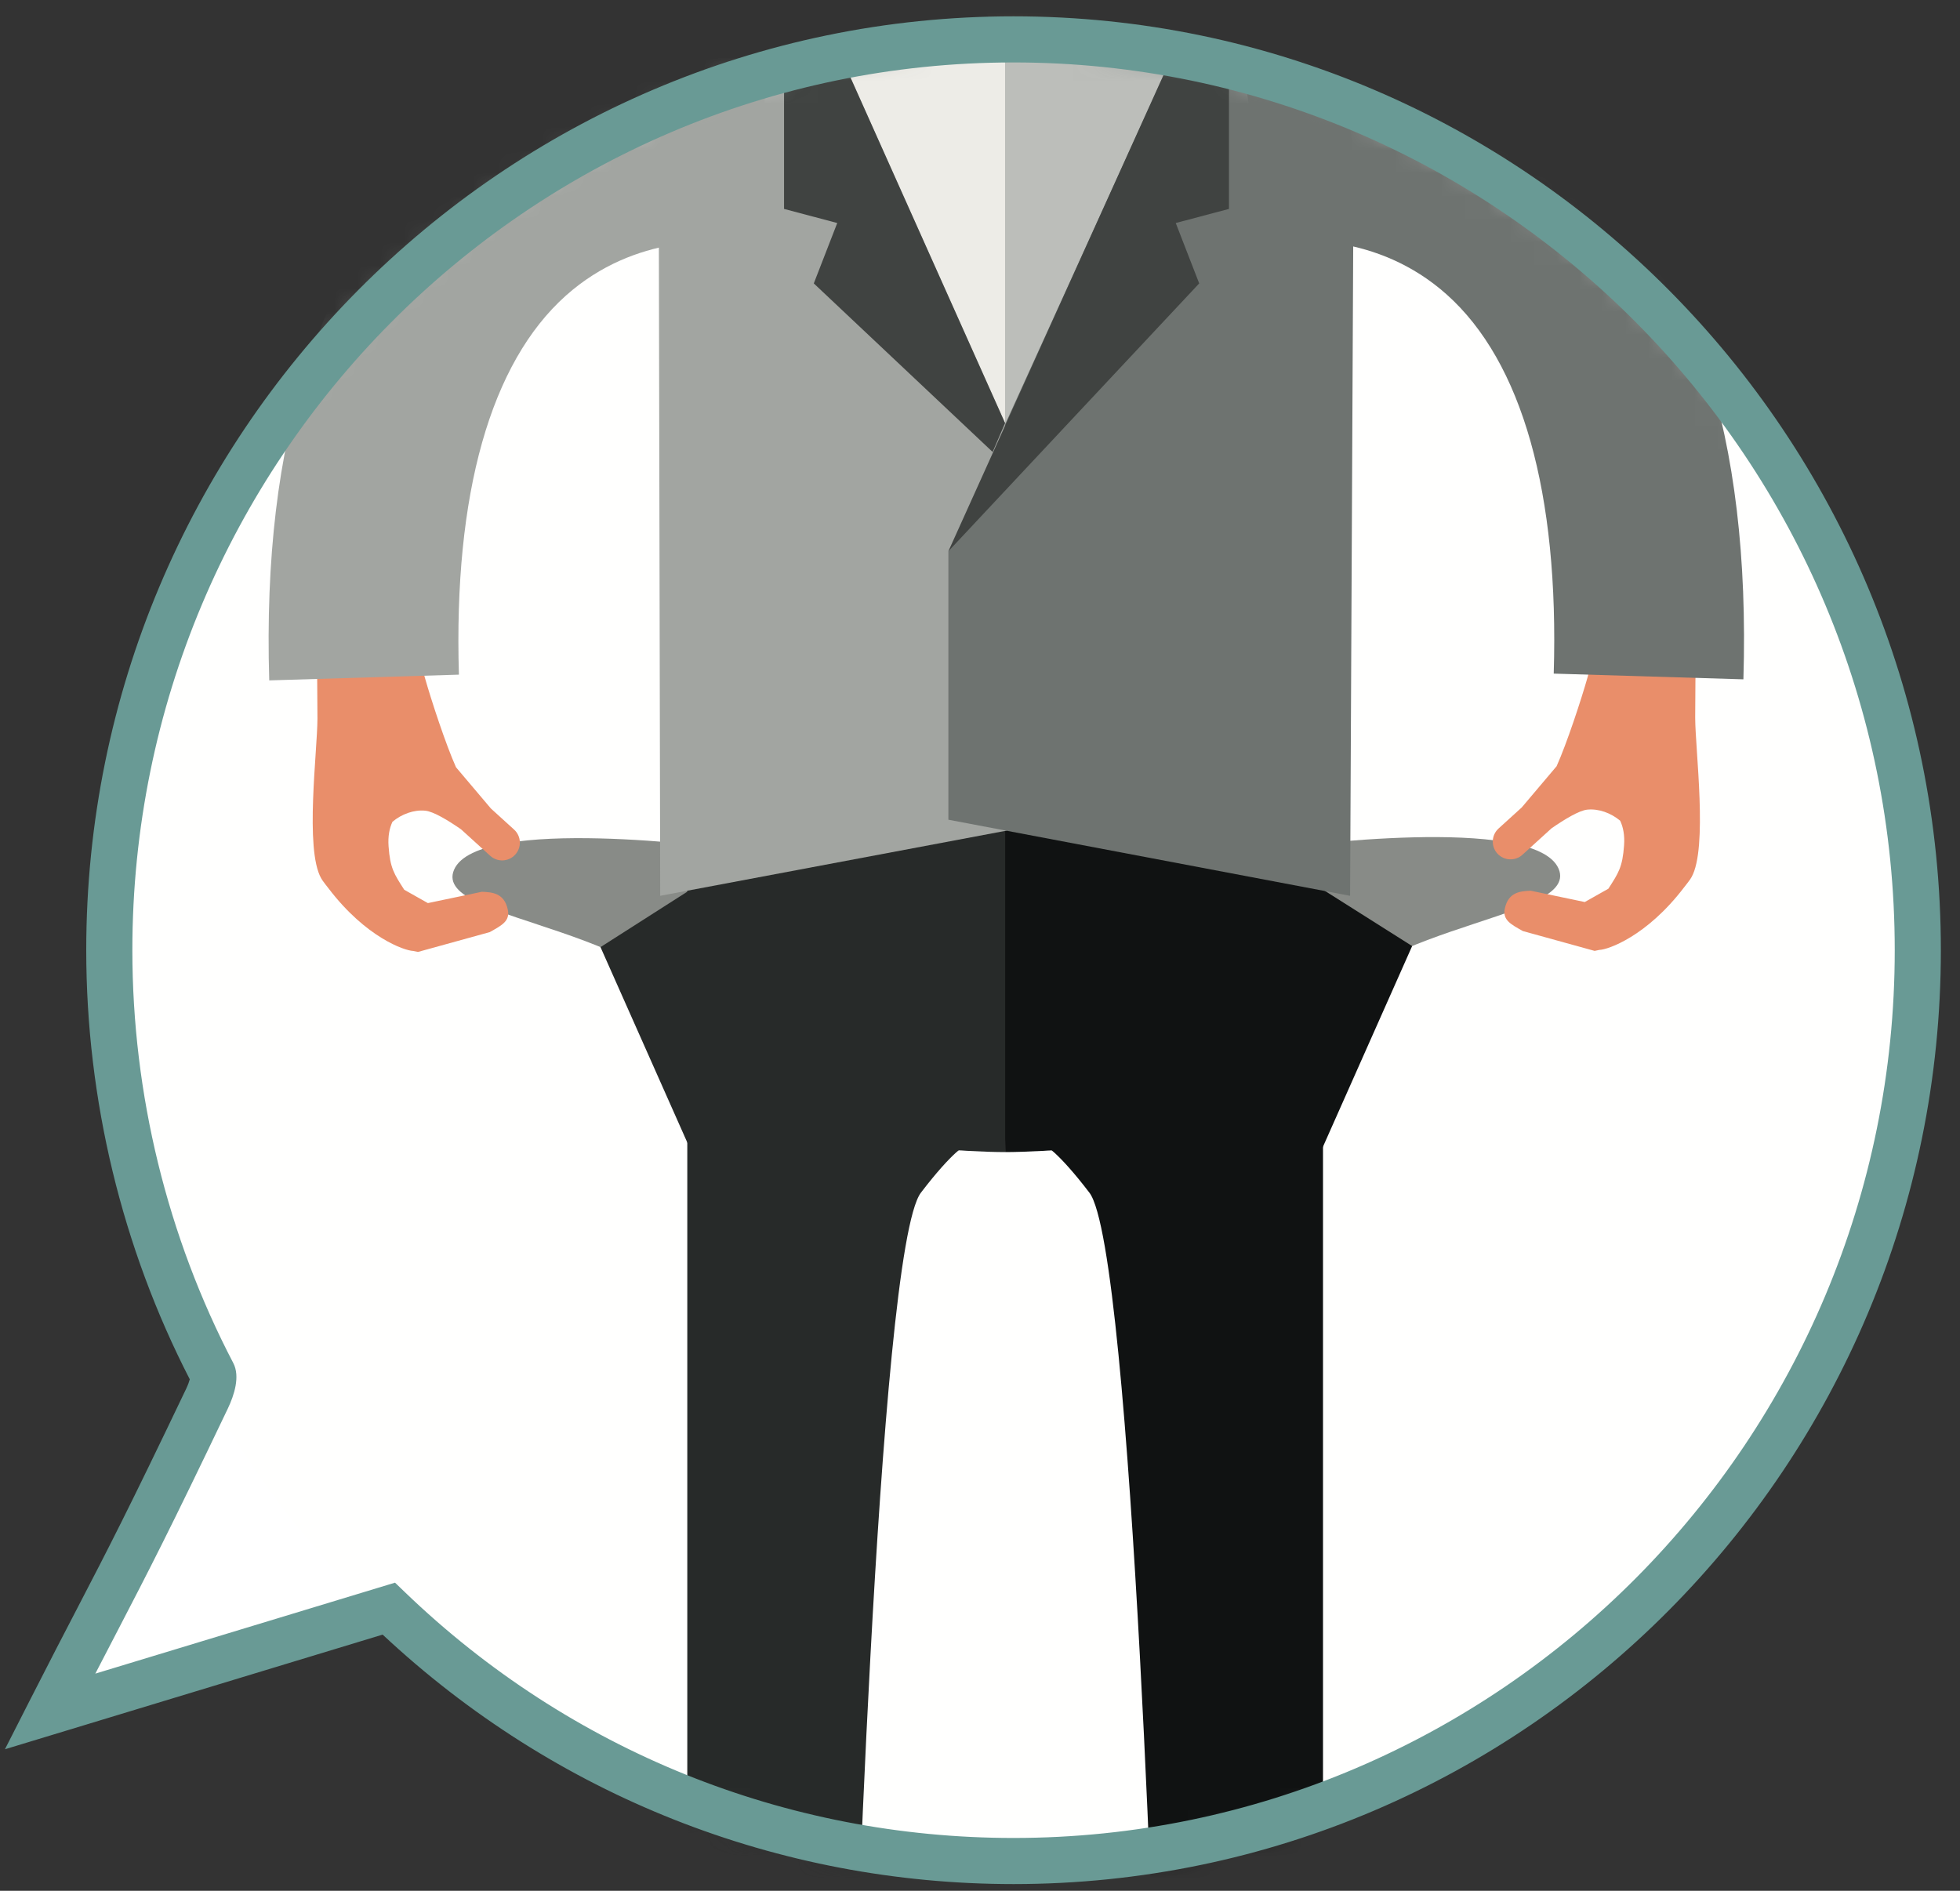 <?xml version="1.0" encoding="UTF-8"?>
<svg width="85px" height="82px" viewBox="0 0 85 82" version="1.1" xmlns="http://www.w3.org/2000/svg" xmlns:xlink="http://www.w3.org/1999/xlink">
    <rect x="0" y="0" width="85" height="82" fill="#333333" stroke="none"/>
    <title>Sozialschwaeche</title>
    <defs>
        <path d="M79.35,40.429 C79.35,62.29 61.628,80.011 39.768,80.011 C17.907,80.011 0.186,62.29 0.186,40.429 C0.186,18.569 17.907,0.847 39.768,0.847 C61.628,0.847 79.35,18.569 79.35,40.429" id="path-1"></path>
    </defs>
    <g id="Sozialschwaeche" stroke="none" stroke-width="1" fill="none" fill-rule="evenodd">
        <path d="M9.375,58.75 L2,74.75 L21.875,66.75 C23.261,57.166 23.719,52.375 23.25,52.375 C22.78,52.375 18.405,54.5 10.125,58.75" id="Path-2" fill="#FFFFFF"></path>
        <g id="Sozialschwaeche-09">
            <path d="M83.35,41.429 C83.35,63.29 65.628,81.011 43.768,81.011 C21.907,81.011 4.186,63.29 4.186,41.429 C4.186,19.569 21.907,1.847 43.768,1.847 C65.628,1.847 83.35,19.569 83.35,41.429" id="Fill-1" fill="#FFFFFE"></path>
            <g id="Group-23" transform="translate(4, 1)">
                <mask id="mask-2" fill="white">
                    <use xlink:href="#path-1"></use>
                </mask>
                <g id="Clip-3"></g>
                <path d="M51.76,35.75 C51.76,35.75 62.565,34.278 63.592,36.673 C64.618,39.069 53.868,39.001 52.468,44.27 C51.067,49.541 51.76,35.75 51.76,35.75" id="Fill-2" fill="#888B87" mask="url(#mask-2)"></path>
                <path d="M27.523,35.796 C27.523,35.796 16.717,34.324 15.691,36.719 C14.664,39.114 25.414,39.046 26.815,44.316 C28.215,49.587 27.523,35.796 27.523,35.796" id="Fill-4" fill="#888B87" mask="url(#mask-2)"></path>
                <path d="M32.986,88.984 L25.806,88.984 L25.806,47.738 L37.889,48.656 C37.889,48.656 37.33,48.901 35.938,50.723 C34.039,53.208 32.986,88.984 32.986,88.984" id="Fill-5" fill="#272A29" mask="url(#mask-2)"></path>
                <path d="M46.196,88.984 L53.375,88.984 L53.375,47.738 L41.293,48.656 C41.293,48.656 41.852,48.901 43.244,50.723 C45.143,53.208 46.196,88.984 46.196,88.984" id="Fill-6" fill="#101212" mask="url(#mask-2)"></path>
                <path d="M25.806,30.874 L25.806,47.799 C25.806,47.799 36.143,48.963 39.591,48.963 L39.983,41.583 L39.591,30.874 L25.806,30.874" id="Fill-7" fill="#272A29" mask="url(#mask-2)"></path>
                <path d="M39.591,30.874 L39.591,48.963 C43.038,48.963 53.375,47.799 53.375,47.799 L53.375,30.874 L39.591,30.874" id="Fill-8" fill="#101212" mask="url(#mask-2)"></path>
                <polyline id="Fill-9" fill="#272A29" mask="url(#mask-2)" points="22.042 40.074 29.442 35.348 25.943 48.856 22.042 40.074"></polyline>
                <polyline id="Fill-10" fill="#101212" mask="url(#mask-2)" points="57.241 40.028 49.841 35.348 53.339 48.81 57.241 40.028"></polyline>
                <path d="M17.24,39.423 C17.761,39.13 18.127,38.946 18.022,38.449 C17.867,37.713 17.323,37.695 16.899,37.674 L14.556,38.165 L13.531,37.587 C13.095,36.905 12.918,36.656 12.851,35.699 C12.82,35.266 12.89,34.917 13.02,34.638 C13.422,34.303 13.95,34.108 14.445,34.158 C14.802,34.194 15.438,34.58 15.996,34.967 L17.259,36.114 C17.573,36.4 18.06,36.376 18.345,36.062 C18.631,35.747 18.608,35.261 18.293,34.975 L17.29,34.064 L15.776,32.275 C15.337,31.296 14.713,29.403 14.425,28.386 C14.139,27.377 13.894,25.165 13.891,25.134 C13.849,24.459 13.805,23.957 13.805,23.957 L10.249,24.068 L9.696,24.086 C9.696,24.086 9.77,28.725 9.767,30.168 C9.764,31.573 9.213,35.82 9.926,37.086 L9.926,37.087 L9.929,37.09 L9.987,37.184 C10.059,37.285 10.146,37.399 10.244,37.522 C11.878,39.669 13.555,40.226 13.908,40.239 L13.92,40.24 L14.127,40.283 L17.24,39.423" id="Fill-11" fill="#E98E6A" mask="url(#mask-2)"></path>
                <polyline id="Fill-12" fill="#F1AD77" mask="url(#mask-2)" points="43.75 -3.644 39.156 -3.644 38.657 -1.215 39.156 1.255 43.75 1.255 43.75 -3.644"></polyline>
                <polygon id="Fill-13" fill="#F2B67F" mask="url(#mask-2)" points="34.554 1.254 39.156 1.254 39.156 0.847 34.554 0.847"></polygon>
                <path d="M28.993,1.059 C26.549,1.059 24.566,2.881 24.566,6.096 L24.631,37.849 L39.661,35.021 L40.052,16.304 L39.661,1.059 L28.993,1.059" id="Fill-14" fill="#A2A5A1" mask="url(#mask-2)"></path>
                <path d="M54.702,6.096 C54.702,2.881 52.72,1.059 50.275,1.059 L39.591,1.059 L39.591,18.601 L37.129,22.906 L37.129,34.549 L54.55,37.849 L54.702,6.096" id="Fill-15" fill="#6E7370" mask="url(#mask-2)"></path>
                <polyline id="Fill-16" fill="#BCBEBA" mask="url(#mask-2)" points="39.587 0.667 39.195 4.402 39.587 17.348 39.599 17.379 47.021 1.059 39.587 0.667"></polyline>
                <polyline id="Fill-17" fill="#EDECE7" mask="url(#mask-2)" points="32.3 1.059 39.587 17.348 39.587 0.667 32.3 1.059"></polyline>
                <path d="M7.676,28.507 C7.36,18.011 9.846,10.329 15.067,5.674 C20.74,0.614 27.504,1.139 29.442,1.422 L28.257,9.566 C27.211,9.413 23.561,9.126 20.545,11.816 C17.272,14.734 15.666,20.421 15.902,28.258 L7.676,28.507" id="Fill-18" fill="#A2A5A1" mask="url(#mask-2)"></path>
                <polyline id="Fill-19" fill="#404341" mask="url(#mask-2)" points="32.3 1.059 30.002 1.059 30.002 8.06 32.309 8.672 31.292 11.291 39.048 18.601 39.587 17.348 32.3 1.059"></polyline>
                <polyline id="Fill-20" fill="#404341" mask="url(#mask-2)" points="46.998 1.059 49.297 1.059 49.297 8.06 46.989 8.672 48.006 11.291 37.129 22.906 46.998 1.059"></polyline>
                <path d="M62.043,39.378 C61.522,39.084 61.156,38.901 61.26,38.403 C61.415,37.667 61.96,37.65 62.384,37.628 L64.727,38.119 L65.751,37.541 C66.188,36.86 66.365,36.611 66.432,35.653 C66.463,35.22 66.393,34.871 66.263,34.593 C65.86,34.257 65.333,34.062 64.837,34.112 C64.481,34.148 63.845,34.535 63.286,34.922 L62.024,36.069 C61.709,36.354 61.223,36.33 60.937,36.016 C60.652,35.702 60.675,35.215 60.99,34.929 L61.993,34.018 L63.506,32.229 C63.945,31.25 64.57,29.358 64.858,28.34 C65.144,27.331 65.388,25.119 65.392,25.089 C65.434,24.413 65.478,23.911 65.478,23.911 L69.034,24.023 L69.587,24.04 C69.587,24.04 69.513,28.679 69.516,30.122 C69.519,31.527 70.069,35.774 69.357,37.04 L69.357,37.041 L69.354,37.045 L69.296,37.138 C69.224,37.239 69.137,37.353 69.039,37.476 C67.404,39.623 65.727,40.18 65.375,40.194 L65.363,40.194 L65.155,40.238 L62.043,39.378" id="Fill-21" fill="#E98E6A" mask="url(#mask-2)"></path>
                <path d="M71.607,28.461 C71.923,17.965 69.436,10.283 64.216,5.628 C58.542,0.568 51.779,1.094 49.841,1.376 L51.025,9.52 C52.072,9.368 55.722,9.08 58.738,11.77 C62.011,14.689 63.617,20.375 63.381,28.213 L71.607,28.461" id="Fill-22" fill="#6E7370" mask="url(#mask-2)"></path>
            </g>
            <path d="M43.955,79.708 C34.073,79.708 24.697,75.921 17.554,69.043 L17.131,68.636 L4.134,72.581 C4.504,71.865 4.826,71.244 5.128,70.665 C6.413,68.19 7.342,66.402 9.88,61.086 C10.155,60.508 10.421,59.697 10.118,59.114 C7.254,53.634 5.74,47.442 5.74,41.208 C5.74,19.979 22.883,2.708 43.955,2.708 C65.026,2.708 82.17,19.979 82.17,41.208 C82.17,62.437 65.026,79.708 43.955,79.708 Z M43.955,0.708 C21.78,0.708 3.74,18.876 3.74,41.208 C3.74,47.68 5.292,54.11 8.23,59.817 C8.204,59.912 8.157,60.052 8.075,60.224 C5.552,65.509 4.677,67.193 3.353,69.742 C2.79,70.825 2.153,72.051 1.279,73.768 L0.214,75.861 L16.594,70.889 C24.056,77.87 33.749,81.708 43.955,81.708 C66.13,81.708 84.17,63.54 84.17,41.208 C84.17,18.876 66.13,0.708 43.955,0.708 L43.955,0.708 Z" id="Fill-24" fill="#699A95"></path>
        </g>
    </g>
</svg>